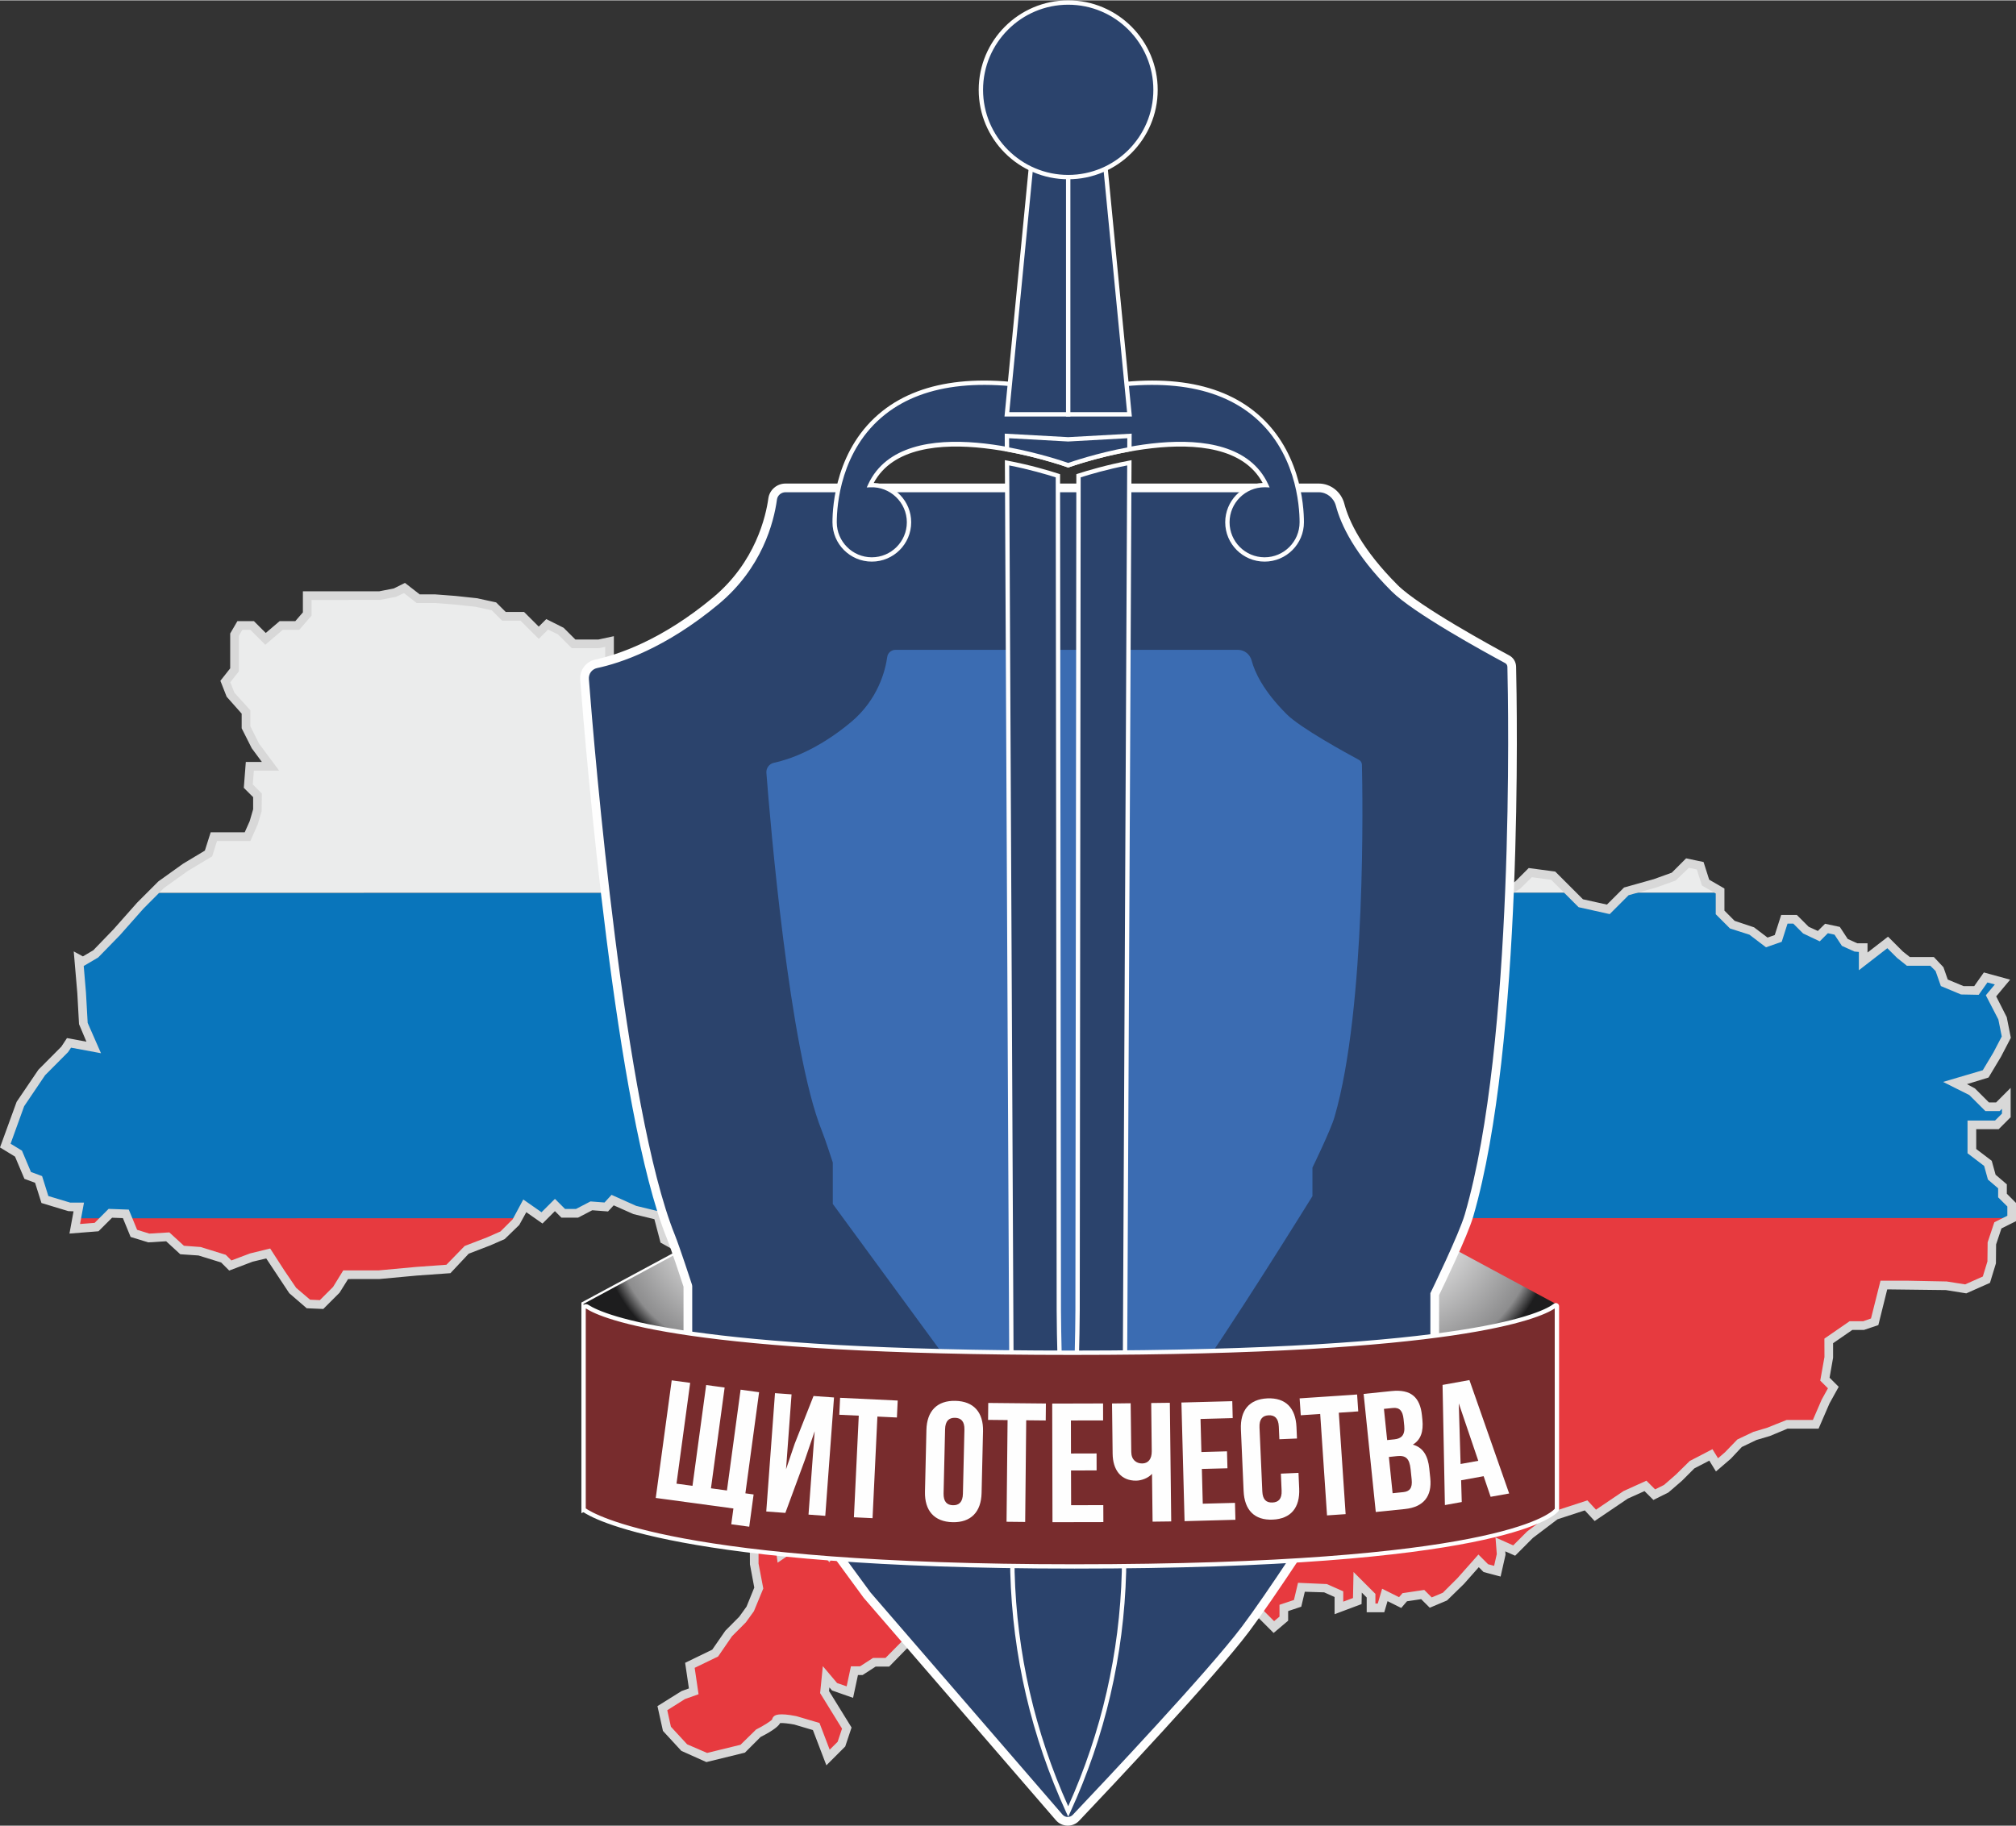 <?xml version="1.0" encoding="UTF-8"?>
<!DOCTYPE svg PUBLIC "-//W3C//DTD SVG 1.0//EN" "http://www.w3.org/TR/2001/REC-SVG-20010904/DTD/svg10.dtd">
<!-- Creator: CorelDRAW -->
<svg xmlns="http://www.w3.org/2000/svg" xml:space="preserve" width="1181px" height="1070px" version="1.0" shape-rendering="geometricPrecision" text-rendering="geometricPrecision" image-rendering="optimizeQuality" fill-rule="evenodd" clip-rule="evenodd"
viewBox="0 0 602.57 545.72"
 xmlns:xlink="http://www.w3.org/1999/xlink"
 xmlns:xodm="http://www.corel.com/coreldraw/odm/2003">
 <rect x="0" y="0" width="602.57" height="545.72" fill="#333333" stroke="none"/>
 <defs>
    <radialGradient id="id0" gradientUnits="userSpaceOnUse" gradientTransform="matrix(-1.401 -0 -0 1.401 996 -145)" cx="414.71" cy="362.5" r="35.96" fx="414.71" fy="362.5">
     <stop offset="0" stop-opacity="1" stop-color="#FEFEFE"/>
     <stop offset="0.18" stop-opacity="1" stop-color="#FEFEFE"/>
     <stop offset="0.902" stop-opacity="1" stop-color="#8D8D8E"/>
     <stop offset="1" stop-opacity="1" stop-color="#1D1D1E"/>
    </radialGradient>
    <radialGradient id="id1" gradientUnits="userSpaceOnUse" gradientTransform="matrix(-1.229 -0 -0 1.229 497 -84)" cx="222.79" cy="365.13" r="35.96" fx="222.79" fy="365.13">
     <stop offset="0" stop-opacity="1" stop-color="#FEFEFE"/>
     <stop offset="0.18" stop-opacity="1" stop-color="#FEFEFE"/>
     <stop offset="0.902" stop-opacity="1" stop-color="#8D8D8E"/>
     <stop offset="1" stop-opacity="1" stop-color="#1D1D1E"/>
    </radialGradient>
 </defs>
 <g id="Слой_x0020_1">
  <polygon fill="#782C2D" fill-rule="nonzero" points="416.18,424.89 416.18,363.38 465.02,389.71 465.02,451.22 "/>
  <path fill="#FEFEFE" fill-rule="nonzero" d="M416.83 424.5l47.54 25.63 0 -60.03 -47.54 -25.64 0 60.04zm48.84 27.81l-50.14 -27.04 0 -62.98 50.14 27.03 0 62.99z"/>
  <polygon fill="#782C2D" fill-rule="nonzero" points="223.27,424.89 223.27,363.38 174.43,389.71 174.43,451.22 "/>
  <path fill="#FEFEFE" fill-rule="nonzero" d="M175.08 390.1l0 60.03 47.55 -25.63 0 -60.03 -47.55 25.63zm-1.3 62.21l0 -62.99 50.14 -27.03 0 62.98 -50.14 27.04z"/>
  <path fill="#E73A3F" fill-rule="nonzero" d="M2.91 338.73l586.47 -0.08 0 5.4 4.8 3.66 1.15 4.12 3.2 2.75 0 2.74 2.74 2.75 0 4.11 -4.11 2.06 -1.83 5.49 0 5.49 -1.61 5.26 -6.17 2.75 -5.72 -0.92 -11.67 -0.22 -7.09 0 -1.6 6.17 -1.14 4.81 -3.21 1.14 -3.89 0 -6.63 4.57 0 5.04 -1.15 6.4 2.52 2.52 -2.28 4.12 -2.98 6.86 -3.89 0 -4.8 0 -5.49 2.29 -3.89 1.14 -4.8 2.29 -3.44 3.66 -3.2 2.74 -1.83 -2.97 -5.71 2.97 -3.9 3.89 -3.66 3.21 -3.66 1.82 -2.63 -2.63 -5.83 2.63 -5.72 3.9 -3.43 2.28 -2.75 -2.97 -9.15 2.97 -7.55 5.72 -4.8 4.81 -4.12 -1.84 0.23 2.98 -1.14 5.03 -3.43 -0.92 -2.18 -2.17 -5.37 6.06 -2.86 2.86 -1.72 1.72 -4.34 1.83 -2.4 -2.4 -5.38 0.8 -1.37 1.6 -4.58 -2.29 -1.15 3.89 -2.97 0 0 -3.66 -4 -4 -0.12 5.6 -5.48 2.06 0 -4.11 -4.12 -1.84 -7.09 -0.23 -1.15 4.81 -4.12 1.37 0 3.2 -2.97 2.52 -3.2 -3.2 -2.06 -2.06 -2.97 -3.43 -5.04 2.51 -2.51 2.52 -6.41 -0.23 -4.35 0 -3.66 3.66 -3.31 -3.32 -8.35 -1.71 0 -3.66 -4.81 -1.15 -2.29 -2.28 -2.51 -1.15 -3.2 3.21 -5.27 -5.04 4.12 -1.6 6.64 -0.91 0 -3.66 -5.04 0 -2.05 -3.66 11.43 0 8.47 2.74 -2.75 -7.55 -4.12 1.84 -5.72 -1.84 -1.71 -5.6 -2.4 4.69 -5.95 0.68 -5.95 -2.51 -2.06 2.06c0,0 -4.11,0.45 -5.03,0.45 -0.91,0 -6.63,-1.37 -6.63,-1.37l-4.92 4.92 -3.32 6.06 -11.67 13.96 -6.63 6.63 -10.3 10.52 -3.88 0 -3.89 2.52 -2.06 0 -1.37 6.4 -4.58 -1.6 -2.51 -2.97 -0.46 4.57 3.2 5.26 3.43 5.5 -1.6 4.8 -4 4 -3.55 -9.26 -6.18 -1.83c0,0 -5.71,-1.15 -5.71,0 0,1.14 -5.49,3.89 -5.49,3.89l-4.58 4.57 -10.75 2.63 -6.63 -2.86 -5.27 -5.72 -1.37 -6.17 6.18 -3.89 3.2 -1.15 -1.14 -7.77 7.54 -3.66 4.12 -5.95 4.01 -4 2.4 -3.32 2.52 -6.18 -1.38 -7.32 0 -5.94c0,-1.15 6.86,-5.27 6.86,-5.27l1.15 8.7 6.4 -4.35 4.58 0 3.43 4.35 3.2 -4.35 3.89 6.63 5.49 0 5.72 -1.37c0,0 -1.37,6.41 0,6.41 1.37,0 7.21,5.83 7.21,5.83l2.4 -6.52 -4.8 -8.92 -11.67 -2.97 2.74 -8.92 -3.89 -5.96 -7.32 -6.63 -0.91 -4.8 -3.32 -7.67 2.58 -6.69 -8.75 -0.17 -3.09 -5.66 -1.03 -4.46 0 -7.04 2.92 -3.43 -0.86 -4.12 -3.6 -7.72 -3.78 0 -7.04 -3.6 -7.2 -7.55 -3.26 3.44 -7.55 -3.95 -7.38 -4.12 -1.88 -7.21 -7.04 -1.71 -6.52 -2.92 -1.88 2.06 -4.47 -0.34 -4.29 2.23 -4.11 0 -2.49 -2.49 -3.86 3.86 -5.15 -3.6 -2.57 4.8 -3.95 3.95 -4.29 1.89 -6.69 2.57 -5.32 5.66 -9.61 0.69 -11.15 1.03 -9.95 0 -2.74 4.46 -4.46 4.46 -3.95 -0.17 -4.63 -3.95 -3.61 -5.32 -3.77 -5.83 -4.97 1.2 -6.35 2.4 -2.06 -2.06 -7.21 -2.23 -5.15 -0.34 -4.29 -3.95 -5.66 0.35 -4.46 -1.38 -2.4 -5.83 -4.63 -0.17 -4.12 4.12 -6.52 0.51 1.2 -6.52 -2.74 0 -7.38 -2.23 -1.89 -6 -3.26 -1.21 -2.74 -6.51 -3.95 -2.41 1.33 -3.66z"/>
  <polygon fill="#0975BB" fill-rule="nonzero" points="601.27,364.05 196.86,364.11 196.66,363.32 189.62,361.61 183.1,358.69 181.22,360.75 176.75,360.41 172.46,362.64 168.35,362.64 165.86,360.15 162,364.01 156.85,360.41 154.87,364.12 38.16,364.13 37.61,362.81 32.98,362.64 31.48,364.13 22.92,364.13 23.54,360.75 20.8,360.75 13.42,358.52 11.53,352.52 8.27,351.31 5.53,344.8 1.58,342.39 6.04,330.04 12.56,320.43 19.25,313.74 20.63,311.68 28,313.05 24.92,306.02 24.4,296.76 23.54,286.64 24.8,287.32 28.69,285.03 34.87,278.63 41.96,270.62 45.74,266.84 448.97,266.78 449.38,267.19 450.02,266.78 469.33,266.78 472.48,269.93 480.72,271.76 485.7,266.78 514.11,266.77 514.11,272.68 517.78,276.34 523.49,278.17 528.07,281.65 531.5,280.46 533.33,274.74 536.53,274.74 539.85,278.06 543.63,279.77 545.92,277.48 549.12,278.17 551.4,281.65 554.84,283.2 556.89,283.2 556.89,287.32 564.21,281.65 567.85,285.29 570.39,287.32 577.48,287.32 579.65,289.49 581.14,293.73 586.63,296.01 590.75,296.01 593.49,292.13 598.53,293.5 595.1,297.61 598.53,304.25 599.67,309.97 596.93,315.23 593.49,320.95 589.15,322.32 584.35,323.69 589.38,326.21 593.96,330.78 597.16,330.78 599.67,328.27 599.67,333.37 596.85,336.2 589.38,336.2 589.38,344.05 594.18,347.71 595.33,351.83 598.53,354.58 598.53,357.32 601.27,360.07 "/>
  <path fill="#EBECEC" fill-rule="nonzero" d="M514.11 266.77l-28.41 0.01 0.39 -0.39 8.58 -2.4 5.72 -2.06 4 -4.01 3.78 0.8 1.6 5.04 4.34 2.51 0 0.5zm-44.78 0.01l-19.31 0 3.7 -2.34 3.66 -3.66 6.87 0.92 3.32 3.32 1.76 1.76zm-20.36 0l-403.23 0.06 2.51 -2.51 7.2 -5.15 6.87 -4.11 1.6 -5.04 5.95 0 4.11 0 1.83 -4.12 1.15 -3.88 0 -4.35 -2.75 -2.75 0.46 -5.94 6.17 0 -4.57 -6.18 -2.74 -5.49 0 -4.58 -4.58 -5.03 -1.6 -4.06 2.74 -3.49 0 -3.89 0 -6.63 1.61 -2.75 3.66 0 4 4.01 4.69 -4.01 4.8 0 2.97 -3.43 0 -5.49 4.58 0 16.93 0 4.8 -0.91 2.75 -1.38 4.12 3.21 5.03 0 5.95 0.45 6.4 0.69 5.27 1.14 2.97 2.98 5.49 0 4.92 4.92 2.51 -2.52 4.01 1.95 3.88 3.88 7.55 0 3.21 -0.68 0 5.72 4.57 2.51 4.35 0 3.43 0.69 3.2 0.46 0 5.03 2.98 0 0 -3.66 2.28 -2.75 2.98 2.98 3.89 0.97 4.37 -4.38 2.03 4.38 2.15 2.14 5.17 -2.14 3.21 0 0 7.49 3.2 -2.06 3.89 -5.43 4.57 -0.97 5.03 -4.57 1.38 3.88 2.06 8.24 3.08 3.08 4.69 0 4.75 -4.74 1.89 -1.09 2.06 4.81 5.49 -3.67 7.55 0 1.14 2.98 3.55 3.55 0 4.23 5.83 1.83c0,0 2.51,-1.6 2.51,-2.52 0,-0.91 -3.43,-13.27 -3.43,-13.27l-1.14 -7.31 3.2 0 1.37 -5.5 6.52 -6.52 2.86 -6.29 5.49 0 3.89 1.6 4.35 -4.34 8.69 1.83 7.78 1.83 2.06 2.06 4.8 0 5.49 -4.12 0.92 -5.49 0 -3.66 6.4 0 3.2 3.2 10.99 -1.14 2.06 -2.07 13.49 0 0 0.24 0.24 -0.24 12.27 0 3.96 6.41 1.83 5.26 0 4.35 2.98 2.98 3.2 3.2 2.74 2.74 0 3.67 -1.83 2.74 -7.09 2.8 2.49 2.49 4.81 4.8 0 2.72 -2.49 2.06 4.11 2.06 -4.57 4.57 4.57 1.15 3.66 0 3.9 0 3.65 1.83 3.67 0 5.48 -1.38 3.66 0 2.98 2.98 0 3.89 5.03 0.45 2.63 2.63 -3.77 1.95c0,0 3.08,1.83 3.08,3.09 0,1.25 2.41,6.75 2.41,6.75l0 5.71 -1.15 2.98 1.15 3.43 3.2 2.97 1.83 4.12 1.88 1.88z"/>
  <g>
   <path fill="#D8D8D8" fill-rule="nonzero" d="M266.14 470.86l0.01 0 -0.01 0zm-60.76 50.54l5.97 2.58 9.98 -2.44 4.66 -4.56c2.15,-1.08 4.31,-2.44 4.79,-3.01 0.07,-0.38 0.27,-0.72 0.58,-0.98 0.33,-0.27 1.32,-1.08 6.67,-0.01l6.91 2.04 3.05 7.99 2.38 -2.37 1.31 -3.93 -6.55 -10.62 0.81 -8.06 4.26 5.05 2.86 0.99 1.28 -5.99 2.73 0 3.88 -2.51 3.73 0 16.56 -16.78 11.59 -13.87 3.39 -6.15 5.43 -5.43 0.71 0.17c2.63,0.63 5.8,1.32 6.34,1.34 0.55,0 2.84,-0.23 4.43,-0.4l2.35 -2.36 6.44 2.73 4.92 -0.57 3.54 -6.92 2.46 8.01 4.6 1.48 4.94 -2.2 4.12 11.36 -10.79 -3.5 -9.01 0 0.59 1.06 5.57 0 0 6.09 -7.6 1.05 -2.07 0.8 2.87 2.75 2.94 -2.94 3.71 1.78 2.03 2.03 5.44 1.29 0 3.63 7.7 1.58 2.67 2.68 3.13 -3.13 4.88 0 5.89 0.21 2.45 -2.36 5.94 -2.96 3.63 4.19 4.35 4.35 1.61 -1.36 0 -3.53 4.32 -1.44 1.22 -5.14 8.63 0.38 4.89 2.17 0 3.09 2.91 -1.09 0.16 -7.78 6.54 6.54 0 2.9 0.7 0 1.31 -4.44 5.06 2.53 1.03 -1.2 6.5 -0.97 2.24 2.24 3.31 -1.39 4.4 -4.39 6.24 -7.04 2.9 2.9 1.79 0.48 0.8 -3.53 -0.38 -4.95 5.29 2.36 4.18 -4.18 8.06 -6.03 9.94 -3.24 2.56 2.78 8.22 -5.56 6.85 -3.11 2.6 2.6 2.67 -1.33 3.54 -3.09 4.14 -4.07 6.79 -3.53 1.67 2.71 2.05 -1.76 3.72 -3.85 4.8 -2.28 4.08 -1.22 5.86 -2.34 7.84 0 2.63 -6.08 1.87 -3.38 -2.3 -2.3 1.26 -7.07 -0.02 -5.49 7.53 -5.19 4.07 0 2.33 -0.83 2.84 -11.29 8.09 0 11.69 0.23 5.52 0.87 5.28 -2.35 1.38 -4.51 0.06 -5.71 2 -6 3.89 -1.94 0 -2.78 -2.75 -2.74 0 -2.69 -3.05 -2.61 -1.13 -4.08 -4.97 -3.79 0 -9.79 8.23 0 2.06 -2.06 0 -1.44 -0.68 0.68 -4.27 0 -4.81 -4.8 -7.83 -3.92 11.86 -3.5 3.17 -5.3 2.5 -4.79 -1.02 -5.09 -3.74 -7.23 2.69 -3.23 -2.21 -0.6 -2.61 3.69 -5.29 -0.1 -6.02 -2.51 -1.58 -4.5 -1.58 -1.58 -7.01 0 -2.9 -2.32 -2.93 -2.92 -8.51 6.59 0 -5.47 -1.3 -0.12 -3.77 -1.7 -2.21 -3.35 -1.99 -0.43 -2.42 2.43 -4.98 -2.36 -2.93 -2.94 -1.72 0 -1.74 5.44 -4.7 1.64 -4.95 -3.77 -5.81 -1.86 -4.26 -4.26 0 -6.2 -4.13 -2.39 -1.53 -4.79 -2.35 -0.5 -3.98 3.81 -5.72 2.06 -8.34 2.33 -5.64 5.65 -9.3 -2.07 -8.19 -8.19 -5.79 -0.77 -3.43 3.38 -5.23 3.3 -3.29 -3.41 -1.72 -3.88 -3.25 -3.02 -1.4 -4.18 1.23 -3.19 0 -5.2c-0.8,-1.85 -2.4,-5.71 -2.4,-7.02 -0.13,-0.3 -1.33,-1.31 -2.45,-1.97l-2.02 -1.2 4.27 -2.2 -1.04 -1.05 -5.74 -0.52 0 -4.54 -2.21 -2.21 -2.97 0 -5.64 1.37 -3.97 0 -3.66 -1.83 -7.56 -0.04 -6.8 -1.7 4.92 -4.92 -4.29 -2.14 3.56 -2.94 0 -1.57 -8.31 -8.32 8.55 -3.37 1.39 -2.08 0 -2.73 -8.92 -8.92 0 -4.67 -1.72 -4.91 -4.46 -7.24 -4.64 -1.35 -3.67 1.16 -3.81 3.82 0 -5.04 -8.69 0 -4.98 4.98 -12.06 1.26 -3.25 -3.26 -4.57 0 0 2.36 -1.02 6.21 -6.26 4.7 -5.77 0 -2.17 -2.18 -7.42 -1.75 -7.98 -1.68 -4.46 4.47 -4.45 -1.84 -4.4 0 -2.78 5.91 -6.26 6.27 -1.53 6.12 -2.7 0 0.91 5.82c1.26,4.53 3.44,12.52 3.44,13.47 0,1.08 -1.04,2.3 -3.11,3.61l-0.51 0.33 -7.32 -2.3 0 -4.65 -3.46 -3.62 -0.83 -2.13 -6.26 0 -6.46 4.3 -2.1 -4.89 -0.47 0.27 -5.01 5 -5.76 0 -3.73 -3.72 -2.14 -8.58 -0.69 -1.93 -3.85 3.5 -4.42 0.93 -3.95 5.36 -5.2 3.35 0 -8.58 -1.65 0 -5.74 2.38 -3.01 -3.13 -1.26 -2.69 -3.57 3.58 -4.96 -1.23 -2.22 -2.22 -1.07 1.29 0 4.49 -5.58 0 0 -5.21 -2.08 -0.29 -3.51 -0.7 -4.42 0.02 -5.54 -3.04 0 -4.89 -1.91 0.38 -8.08 0 -4.12 -4.11 -2.97 -1.45 -2.78 2.78 -5.46 -5.45 -5.49 0 -3.09 -3.09 -4.88 -1.06 -6.27 -0.67 -5.91 -0.45 -5.38 0.01 -3.82 -2.98 -2.35 1.12 -4.81 0.92 -20.45 0.02 0 4.68 -3.68 4.24 -4.91 0 -5.24 4.47 -4.47 -4.47 -2.38 0 -1.05 1.8 0 10.62 -2.56 3.25 1.24 3.15 4.75 5.23 0 4.77 2.61 5.22 5.99 8.05 -7.55 0 -0.32 4.16 2.7 2.7 -0.05 5.25 -1.14 3.89 -2.23 5.05 -9.96 0 -1.46 4.59 -7.29 4.38 -7.12 5.09 -6.12 6.15 -7.04 7.95 -6.49 6.66 -4.33 2.55 0.67 7.95 0.51 9.06 3.98 9.07 -8.95 -1.66 -0.9 1.34 -6.85 6.89 -6.27 9.28 -4.05 11.21 3.4 2.07 2.69 6.38 3.33 1.23 1.87 5.96 6.54 1.97 4.11 0 -1.18 6.39 4.36 -0.34 4.18 -4.18 6.03 0.22 2.49 6.04 3.65 1.13 5.98 -0.36 4.36 4 4.99 0.37 7.51 2.33 1.69 1.69 5.57 -2.1 6.02 -1.47 4.27 6.61 3.49 5.14 4.16 3.55 2.93 0.13 3.95 -3.95 3.05 -4.95 10.67 0 11.04 -1.02 9.12 -0.66 5.45 -5.61 6.7 -2.58 4 -1.76 3.65 -3.64 3.17 -5.92 5.45 3.81 4.01 -4 3.02 3.02 3.27 0 4.33 -2.25 4.2 0.32 2.1 -2.29 7.37 3.3 7.57 1.83 1.94 7.42 6.89 3.84 6.65 3.48 3.53 -3.71 7.99 8.38 6.56 3.36 4.29 0 4.05 8.75 0.99 4.74 -3.02 3.55 0 6.41 0.95 4.15 2.64 4.84 9.85 0.19 -3.05 7.93 3.19 7.44 0.84 4.38 7.21 6.6 4.22 6.46 -2.52 8.19 10.9 2.78 5.35 9.94 -3.3 8.97 -1.44 -1.43c-2.45,-2.45 -5.62,-5.23 -6.44,-5.47 -0.32,0.03 -0.84,-0.21 -1.18,-0.63 -0.64,-0.8 -0.75,-2.59 -0.32,-5.33l-4.07 0.94 -6.23 0 -3.27 -5.57 -3.04 4.13 -4.1 -5.19 -3.55 0 -7.81 5.3 -1.16 -8.78c-2.07,1.33 -4.03,2.74 -4.54,3.36l0 5.68 1.42 7.46 -2.81 6.8 -2.4 3.32 -4.14 4.16 -4.16 6.05 -7 3.39 1.16 7.89 -4.07 1.45 -5.28 3.33 1.09 4.94 4.85 5.26zm41.62 6.28l-4.03 -10.54 -5.56 -1.65c-1.6,-0.31 -3.44,-0.51 -4.24,-0.44 -0.4,0.78 -1.7,2.07 -5.83,4.15l-4.69 4.69 -11.52 2.82 -7.48 -3.35 -5.5 -5.97 -1.64 -7.41 7.2 -4.5 2.2 -0.79 -1.13 -7.66 8.1 -3.93 3.93 -5.67 4.15 -4.18 2.18 -3.03 2.31 -5.68 -1.3 -6.95 -0.03 -6.18c0,-0.61 0,-1.88 7.5,-6.38l1.69 -1.02 1.13 8.57 4.99 -3.39 5.61 0 2.77 3.51 3.35 -4.57 4.52 7.7 4.59 0 7.57 -1.82 -0.43 2.01c-0.42,1.99 -0.66,4.13 -0.56,4.99 1.24,0.47 3.24,2.03 5.97,4.65l1.51 -4.09 -4.26 -7.91 -12.43 -3.16 2.96 -9.65 -3.46 -5.29 -7.52 -6.82 -0.97 -5.09 -3.47 -8.01 2.1 -5.46 -7.65 -0.15 -3.58 -6.66 -1.06 -4.75 0 -7.51 2.81 -3.31 -0.69 -3.35 -3.19 -6.84 -3.26 0 -7.66 -4 -6.27 -6.57 -3 3.16 -8.41 -4.4 -7.89 -4.4 -1.84 -7 -6.28 -1.53 -5.88 -2.61 -1.69 1.83 -4.72 -0.36 -4.24 2.21 -4.97 0 -1.95 -1.95 -3.71 3.71 -4.84 -3.39 -2.11 3.82 -4.35 4.22 -4.29 1.88 -6.47 2.49 -5.46 5.82 -10.11 0.72 -11.13 1.03 -9.35 0.01 -2.55 4.08 -4.86 4.86 -4.96 -0.21 -5.21 -4.5 -6.89 -10.4 -4.08 0.98 -6.98 2.65 -2.42 -2.42 -6.76 -2.09 -5.45 -0.37 -4.22 -3.88 -5.34 0.33 -5.28 -1.62 -2.31 -5.63 -3.23 -0.12 -4.06 4.05 -8.68 0.69 1.22 -6.65 -1.56 -0.06 -8.03 -2.43 -1.91 -6.05 -3.18 -1.17 -2.81 -6.65 -4.49 -2.74 4.97 -13.64 6.52 -9.61 6.84 -6.88 1.69 -2.57 5.81 1.08 -2.21 -5.24 -0.51 -9.26 -1.07 -12.49 2.74 1.49 3.1 -1.83 6.05 -6.27 7.06 -7.97 6.34 -6.35 7.37 -5.28 6.53 -3.93 1.74 -5.47 10.17 0 1.49 -3.34 1.03 -3.55 0 -3.62 -2.79 -2.79 0.6 -7.74 4.8 0 -3.04 -4.11 -3 -5.95 0 -4.38 -4.49 -5.06 -1.87 -4.76 2.93 -3.72 0 -10.42 2.15 -3.69 4.95 0 3.53 3.53 4.14 -3.53 4.69 0 2.27 -2.62 0 -6.3 22.8 0 4.38 -0.86 3.32 -1.66 4.41 3.43 4.59 0 6.05 0.46 6.44 0.69 5.77 1.25 2.87 2.86 5.48 0 4.39 4.38 2.25 -2.25 5.18 2.6 3.52 3.51 6.87 0 4.63 -1 0 6.56 3.61 1.99 4.02 0 3.69 0.71 4.24 0.6 0 4.86 0.38 0 0 -2.83 3.5 -4.2 3.72 3.73 2.83 0.7 5.16 -5.17 2.72 5.85 1.37 1.37 4.87 -1.91 4.5 0 0 6.41 1 -0.63 4.03 -5.65 4.73 -1 6.22 -5.65 2.02 5.73 2.01 8 2.45 2.46 3.62 0 4.63 -4.58 3.16 -1.81 2.01 4.71 4.52 -3.01 8.84 0 1.36 3.55 3.73 3.73 0 3.82 4.33 1.35c0.62,-0.44 1.19,-0.93 1.4,-1.22 -0.24,-1.33 -1.86,-7.41 -3.36,-12.79l-1.4 -8.96 3.7 0 1.21 -4.86 6.61 -6.61 3.11 -6.83 6.82 0.09 3.09 1.27 4.23 -4.23 9.38 1.98 8.17 1.92 1.94 1.94 3.83 0 4.73 -3.55 0.83 -4.97 -0.02 -4.75 8.24 0 3.15 3.15 9.9 -1.04 5.09 -5.08 12.36 0 0 1.47 4.86 -1.53 6.35 1.85 5.19 8.46 1.9 5.68 0 3.81 8.92 8.93 0 4.59 -2.27 3.41 -5.63 2.22 6.27 6.27 0 3.87 -1.42 1.18 3.95 1.97 -4.23 4.23 2.2 0.55 7.69 0 3.66 1.83 3.19 0 5.65 -1.38 4.2 0 3.73 3.74 0 3.24 4.33 0.39 4.22 4.22 -3.44 1.77c1,0.83 1.87,1.86 1.87,2.93 0.03,0.65 1.21,3.75 2.3,6.23l0.1 0.51 -0.08 6.19 -0.98 2.54 0.89 2.68 3.26 3.17 1.74 3.89 1.38 1.39 3.35 -2.12 4.01 -4.01 7.93 1.06 8.28 8.28 7.17 1.59 5.12 -5.11 8.9 -2.5 5.36 -1.93 4.29 -4.29 5.21 1.1 1.68 5.28 4.56 2.64 0 6.61 3.05 3.06 5.81 1.94 4.02 3.06 2.16 -0.76 1.92 -6 4.69 0 3.53 3.53 2.74 1.25 2.16 -2.15 4.41 0.94 2.37 3.61 2.83 1.28 3.08 0 0 2.77 6.13 -4.74 4.44 4.44 2.08 1.65 7.18 0 2.86 3.04 1.29 3.69 4.72 1.96 3.19 0 2.88 -4.08 7.86 2.15 -4.17 5 3.15 6.21 1.23 6.17 -2.95 5.67 -3.72 6.21 -6.45 1.98 2.38 1.27 4.2 4.2 2.13 0 4.35 -4.36 0 8.78 -3.58 3.58 -6.71 0 0 5.92 4.64 3.53 1.15 4.16 3.36 2.88 0 2.8 2.74 2.75 0 5.46 -4.35 2.17 -1.6 4.78 -0.05 5.66 -1.78 5.83 -7.07 3.14 -6.1 -0.98 -17.54 -0.21 -2.65 10.67 -4.31 1.46 -3.48 0 -5.74 3.96 0 4.35 -1.05 5.96 2.73 2.73 -2.76 4.98 -3.26 7.53 -9.28 0 -5.25 2.19 -4.02 1.19 -4.39 2.1 -3.27 3.49 -4.46 3.83 -1.99 -3.24 -4.47 2.32 -3.75 3.75 -4 3.45 -4.49 2.24 -2.66 -2.65 -5.02 2.26 -9.88 6.69 -2.94 -3.18 -8.15 2.65 -7.37 5.58 -5.3 5.32 -2.95 -1.31 0.08 1 -1.48 6.54 -5.08 -1.35 -1.44 -1.45 -4.46 5.04 -5.04 4.91 -5.15 2.17 -2.57 -2.56 -4.24 0.63 -1.72 2 -4.09 -2.04 -0.98 3.33 -5.25 0 0 -4.42 -1.47 -1.47 -0.07 3.44 -8.06 3.02 0 -5.14 -3.12 -1.39 -5.78 -0.18 -1.06 4.47 -3.92 1.31 0 2.87 -4.34 3.67 -6.11 -6.1 -2.37 -2.74 -3.95 1.97 -2.77 2.77 -6.97 -0.25 -3.76 0 -4.2 4.2 -3.95 -3.96 -9.01 -1.85 0 -3.69 -4.17 -1 -2.38 -2.38 -1.48 -0.67 -3.46 3.46 -7.66 -7.32 6.32 -2.41 5.51 -0.76 0 -1.23 -4.49 0 -3.52 -6.26 14.05 0.06 5.94 1.93 -1.36 -3.75 -3.3 1.47 -6.84 -2.19 -0.97 -3.19 -1.26 2.46 -6.98 0.8 -5.46 -2.31 -1.76 1.77 -0.45 0.05c-0.43,0.04 -4.22,0.46 -5.18,0.46 -0.85,0 -4.23,-0.76 -6.23,-1.24l-4.27 4.28 -3.23 5.9 -11.81 14.16 -6.71 6.72 -10.67 10.9 -4.05 0 -3.89 2.52 -1.39 0 -1.46 6.82 -6.3 -2.21 -0.77 -0.9 -0.11 1.09 6.73 10.89 -1.89 5.67 -5.64 5.64z"/>
  </g>
  <g id="_2416209549568">
   <polygon fill="url(#id0)" points="465.02,451.22 465.02,389.71 416.18,363.38 416.18,424.89 "/>
  </g>
  <g id="_2416209549616">
   <polygon fill="url(#id1)" points="223.28,424.89 223.28,363.38 174.43,389.71 174.43,451.22 "/>
  </g>
  <path fill="#2B436C" fill-rule="nonzero" d="M174.71 203.04c-0.17,-2.23 1.31,-4.23 3.5,-4.69 6.33,-1.35 19.9,-5.62 35.8,-18.88 12.79,-10.67 16.09,-24.26 16.94,-30.42 0.26,-1.9 1.91,-3.29 3.83,-3.29l159.39 0c3.05,0 5.61,2.11 6.39,5.06 1.35,5.12 5.23,13.86 16.28,24.92 6.42,6.42 27.98,18.21 33.61,21.23 0.85,0.46 1.37,1.3 1.4,2.26 0.32,13.52 2.12,112.79 -12.76,164.03 -1.79,6.17 -10.26,23.53 -10.26,23.53l0 13.28c0,0 -41.01,66.2 -56.56,86.88 -10.11,13.44 -41.47,46.72 -50.68,56.43 -1.38,1.45 -3.7,1.38 -5.01,-0.14l-57.45 -66.49 -53.53 -73.06 0 -19.31c0,0 -3.64,-11.17 -5.1,-14.8 -15.13,-37.45 -24.06,-144.3 -25.79,-166.54z"/>
  <path fill="#FEFEFE" fill-rule="nonzero" d="M206.9 403.26l53.28 72.73 57.38 66.4c0.4,0.46 0.95,0.72 1.55,0.74 0.57,-0.02 1.13,-0.22 1.54,-0.65 9.32,-9.83 40.51,-42.93 50.58,-56.31 14.79,-19.67 53.22,-81.5 56.3,-86.48l0 -13.19 0.14 -0.27c0.08,-0.18 8.44,-17.34 10.17,-23.33 14.92,-51.36 12.98,-152.3 12.71,-163.64 -0.01,-0.49 -0.27,-0.91 -0.71,-1.14 -6.32,-3.4 -27.43,-14.98 -33.92,-21.46 -11.12,-11.12 -15.17,-20.01 -16.62,-25.51 -0.63,-2.41 -2.74,-4.09 -5.13,-4.09l-159.39 0c-1.28,0 -2.38,0.93 -2.55,2.17 -0.97,7.06 -4.53,20.5 -17.39,31.24 -15.97,13.32 -29.63,17.72 -36.36,19.15 -1.56,0.33 -2.6,1.73 -2.47,3.32 1.64,21.19 10.6,128.78 25.69,166.15 1.46,3.63 4.98,14.43 5.13,14.89l0.07 0.4 0 18.88zm112.25 142.46c-0.03,0 -0.07,0 -0.1,0 -1.33,-0.03 -2.58,-0.62 -3.45,-1.63l-57.45 -66.49 -53.85 -73.49 0 -19.52c-0.49,-1.51 -3.68,-11.24 -5.01,-14.52 -15.24,-37.73 -24.22,-145.68 -25.87,-166.93 -0.22,-2.86 1.72,-5.47 4.52,-6.06 6.49,-1.38 19.69,-5.64 35.24,-18.6 12.64,-10.56 15.73,-24.22 16.48,-29.61 0.35,-2.51 2.55,-4.41 5.12,-4.41l159.39 0c3.57,0 6.71,2.48 7.64,6.03 1.37,5.19 5.24,13.62 15.95,24.33 6.4,6.4 28.87,18.62 33.31,21.01 1.27,0.68 2.04,1.94 2.08,3.37 0.27,11.39 2.21,112.69 -12.82,164.43 -1.69,5.84 -9.08,21.15 -10.2,23.46l0 13.35 -0.2 0.31c-0.41,0.66 -41.22,66.49 -56.62,86.98 -10.15,13.49 -41.43,46.69 -50.78,56.54 -0.88,0.93 -2.11,1.45 -3.38,1.45z"/>
  <path fill="#3B6CB2" fill-rule="nonzero" d="M229.07 230.97c-0.11,-1.44 0.85,-2.72 2.25,-3.02 4.07,-0.87 12.78,-3.61 22.99,-12.12 8.22,-6.86 10.33,-15.59 10.88,-19.54 0.17,-1.22 1.23,-2.11 2.46,-2.11l102.37 0c1.96,0 3.61,1.36 4.1,3.24 0.87,3.3 3.36,8.91 10.46,16.01 4.13,4.13 17.97,11.69 21.59,13.64 0.55,0.29 0.88,0.83 0.9,1.45 0.2,8.68 1.36,72.44 -8.2,105.35 -1.15,3.96 -6.59,15.11 -6.59,15.11l0 8.53c0,0 -26.34,42.52 -36.32,55.8 -6.5,8.63 -26.64,30 -32.55,36.24 -0.89,0.93 -2.38,0.89 -3.22,-0.09l-36.9 -42.7 -34.38 -46.93 0 -12.4c0,0 -2.33,-7.17 -3.28,-9.5 -9.71,-24.06 -15.45,-92.68 -16.56,-106.96z"/>
  <path fill="#2B436C" fill-rule="nonzero" d="M319.28 117.62c-63.15,-15.08 -69.82,25.76 -69.82,38.42 0,6.14 4.98,11.12 11.12,11.12 6.14,0 11.12,-4.98 11.12,-11.12 0,-6.14 -4.98,-11.12 -11.12,-11.12 -0.16,0 -0.32,0.01 -0.48,0.01 10.93,-23.46 59.18,-5.94 59.18,-5.94 0,0 48.25,-17.52 59.18,5.94 -0.16,0 -0.33,-0.01 -0.48,-0.01 -6.14,0 -11.12,4.98 -11.12,11.12 0,6.14 4.98,11.12 11.12,11.12 6.13,0 11.11,-4.98 11.11,-11.12 0,-12.66 -6.67,-53.5 -69.81,-38.42z"/>
  <path fill="#FEFEFE" fill-rule="nonzero" d="M377.98 145.57c-5.78,0 -10.47,4.7 -10.47,10.47 0,5.77 4.69,10.47 10.47,10.47 5.77,0 10.46,-4.7 10.46,-10.47 0,-4.89 -1.04,-21.67 -14.49,-32.28 -11.96,-9.44 -30.3,-11.29 -54.52,-5.51l-0.15 0.04 -0.15 -0.04c-24.22,-5.78 -42.56,-3.93 -54.52,5.51 -13.45,10.61 -14.5,27.39 -14.5,32.28 0,5.77 4.7,10.47 10.47,10.47 5.77,0 10.47,-4.7 10.47,-10.47 0,-5.93 -5,-10.73 -10.93,-10.46l-1.06 0.05 0.45 -0.97c10.78,-23.16 55.75,-7.79 59.77,-6.36 4.01,-1.43 48.98,-16.8 59.76,6.36l0.45 0.97 -1.06 -0.05c-0.15,0 -0.3,-0.01 -0.45,-0.01zm0 22.23c-6.49,0 -11.77,-5.27 -11.77,-11.76 0,-6.3 4.97,-11.46 11.19,-11.75 -11.39,-21.28 -57.43,-4.86 -57.9,-4.69l-0.22 0.08 -0.22 -0.08c-0.47,-0.17 -46.52,-16.59 -57.91,4.69 6.22,0.29 11.2,5.45 11.2,11.75 0,6.49 -5.28,11.76 -11.77,11.76 -6.49,0 -11.76,-5.27 -11.76,-11.76 0,-5.04 1.08,-22.33 14.98,-33.3 12.26,-9.68 30.93,-11.62 55.48,-5.78 24.56,-5.85 43.21,-3.9 55.47,5.78 13.91,10.97 14.99,28.26 14.99,33.3 0,6.49 -5.28,11.76 -11.76,11.76z"/>
  <path fill="#2B436C" fill-rule="nonzero" d="M319.28 131.24l-18.32 -1.01 0.02 3.98c10.26,1.86 18.3,4.78 18.3,4.78 0,0 8.04,-2.92 18.3,-4.78l0.02 -3.98 -18.32 1.01z"/>
  <path fill="#FEFEFE" fill-rule="nonzero" d="M301.63 133.67c9.01,1.68 16.31,4.16 17.65,4.63 1.34,-0.47 8.63,-2.95 17.65,-4.63l0.01 -2.76 -17.66 0.98 -0.04 0 -17.63 -0.98 0.02 2.76zm17.65 6.01l-0.22 -0.08c-0.08,-0.03 -8.11,-2.92 -18.2,-4.75l-0.53 -0.1 -0.02 -5.21 18.97 1.05 18.97 -1.05 -0.03 5.21 -0.53 0.1c-10.08,1.83 -18.11,4.72 -18.19,4.75l-0.22 0.08z"/>
  <path fill="#2B436C" fill-rule="nonzero" d="M322.36 142.14l-0.28 249.56c-0.11,18.42 -1.06,36.55 -2.8,53.31 -1.74,-16.76 -2.69,-34.89 -2.81,-53.31l-0.27 -249.56c-2.73,-0.89 -8.43,-2.61 -15.2,-3.89l1.61 331.6c0.66,24.76 6.33,49.12 16.67,71.64 10.34,-22.52 16.01,-46.88 16.67,-71.64l1.61 -331.59c-6.76,1.28 -12.47,3 -15.2,3.88z"/>
  <path fill="#FEFEFE" fill-rule="nonzero" d="M301.65 139.04l1.61 330.81c0.65,24.31 6.04,47.88 16.02,70.07 9.98,-22.19 15.37,-45.76 16.02,-70.09l1.61 -330.79c-6.02,1.18 -11.11,2.68 -13.9,3.57l-0.28 249.09c-0.11,18.55 -1.05,36.51 -2.81,53.37l-0.64 6.23 -0.65 -6.23c-1.75,-16.86 -2.69,-34.82 -2.8,-53.37l-0.28 -249.09c-2.79,-0.89 -7.89,-2.39 -13.9,-3.57zm17.63 404l-0.59 -1.28c-10.43,-22.73 -16.06,-46.91 -16.73,-71.89l-1.61 -332.4 0.77 0.15c6.76,1.27 12.48,2.99 15.28,3.9l0.45 0.15 0 0.47 0.27 249.56c0.1,16.07 0.83,31.71 2.16,46.56 1.33,-14.86 2.06,-30.49 2.15,-46.56l0.28 -250.03 0.44 -0.15c2.81,-0.91 8.53,-2.62 15.29,-3.9l0.77 -0.15 -1.61 332.38c-0.67,25 -6.3,49.18 -16.73,71.91l-0.59 1.28z"/>
  <polygon fill="#2B436C" fill-rule="nonzero" points="309.13,39.77 319.28,39.77 319.28,123.77 300.96,123.77 "/>
  <path fill="#FEFEFE" fill-rule="nonzero" d="M301.67 123.12l16.96 0 0 -82.7 -8.91 0 -8.05 82.7zm18.26 1.3l-19.69 0 0.07 -0.71 8.23 -84.59 11.39 0 0 85.3z"/>
  <polygon fill="#2B436C" fill-rule="nonzero" points="329.42,39.77 319.28,39.77 319.28,123.77 337.6,123.77 "/>
  <path fill="#FEFEFE" fill-rule="nonzero" d="M319.93 123.12l16.95 0 -8.04 -82.7 -8.91 0 0 82.7zm18.38 1.3l-19.68 0 0 -85.3 11.39 0 8.29 85.3z"/>
  <path fill="#2B436C" fill-rule="nonzero" d="M345.38 26.75c0,14.41 -11.69,26.09 -26.1,26.09 -14.42,0 -26.1,-11.68 -26.1,-26.09 0,-14.42 11.68,-26.1 26.1,-26.1 14.41,0 26.1,11.68 26.1,26.1z"/>
  <path fill="#FEFEFE" fill-rule="nonzero" d="M319.28 1.3c-14.03,0 -25.45,11.41 -25.45,25.45 0,14.03 11.42,25.44 25.45,25.44 14.03,0 25.45,-11.41 25.45,-25.44 0,-14.04 -11.42,-25.45 -25.45,-25.45zm0 52.19c-14.75,0 -26.75,-12 -26.75,-26.74 0,-14.75 12,-26.75 26.75,-26.75 14.75,0 26.75,12 26.75,26.75 0,14.74 -12,26.74 -26.75,26.74z"/>
  <path fill="#782C2D" fill-rule="nonzero" d="M174.43 391.16c0,-0.55 0.6,-0.9 1.06,-0.6 4.82,3.12 29.72,13.77 145.04,13.77 120.17,0 141.2,-11.65 144.33,-14.15 0.2,-0.16 0.49,-0.01 0.49,0.25l0 60.54c0,0.16 -0.04,0.32 -0.16,0.44 -1.71,1.91 -19.12,16.8 -144.13,16.8 -118.44,0 -143.57,-14.84 -146.35,-16.78 -0.18,-0.13 -0.28,-0.34 -0.28,-0.57l0 -59.7z"/>
  <path fill="#FEFEFE" fill-rule="nonzero" d="M175.14 391.1l-0.06 0.06 0 59.7c2.45,1.74 27.29,16.71 145.98,16.71 125.11,0 142.12,-14.89 143.65,-16.59l-0.01 -59.89c-4.67,3.09 -29.24,13.89 -144.16,13.89 -115.03,0 -140.37,-10.62 -145.4,-13.88zm145.92 77.76c-119.09,0 -144.24,-15.17 -146.72,-16.9 -0.35,-0.25 -0.56,-0.65 -0.56,-1.1l0 -59.7c0,-0.5 0.28,-0.96 0.72,-1.2 0.43,-0.23 0.94,-0.21 1.35,0.05 4.95,3.21 30.02,13.67 144.69,13.67 120.27,0 140.98,-11.67 143.91,-14.01 0.29,-0.23 0.67,-0.27 1,-0.11 0.34,0.16 0.55,0.49 0.55,0.87l0 60.54c0,0.34 -0.11,0.65 -0.33,0.88 -1.56,1.74 -18.94,17.01 -144.61,17.01z"/>
  <polygon fill="#FEFEFE" fill-rule="nonzero" points="222.79,446.36 225.25,446.7 223.94,456.34 218.57,455.61 219.21,450.89 196,447.74 200.77,412.58 206.29,413.33 202.2,443.47 206.98,444.12 211.07,413.98 216.59,414.73 212.5,444.86 217.28,445.51 221.36,415.37 226.89,416.13 "/>
  <polygon fill="#FEFEFE" fill-rule="nonzero" points="234.74,452.21 229.03,451.79 231.64,416.41 236.59,416.77 234.94,439.17 237.53,431.53 243.16,417.26 249.28,417.7 246.67,453.09 241.66,452.72 243.5,427.8 240.59,436.33 "/>
  <polygon fill="#FEFEFE" fill-rule="nonzero" points="251.1,417.8 268.32,418.62 268.08,423.69 262.25,423.41 260.8,453.79 255.23,453.52 256.68,423.14 250.86,422.87 "/>
  <path fill="#FEFEFE" fill-rule="nonzero" d="M282.03 446.36c-0.05,2.53 1.03,3.52 2.81,3.56 1.77,0.04 2.91,-0.9 2.97,-3.43l0.45 -19.15c0.06,-2.54 -1.03,-3.52 -2.81,-3.56 -1.77,-0.04 -2.91,0.89 -2.97,3.42l-0.45 19.16zm-5.13 -18.93c0.13,-5.68 3.2,-8.85 8.67,-8.72 5.47,0.13 8.39,3.44 8.25,9.11l-0.43 18.45c-0.13,5.67 -3.2,8.85 -8.67,8.72 -5.47,-0.13 -8.38,-3.44 -8.25,-9.12l0.43 -18.44z"/>
  <polygon fill="#FEFEFE" fill-rule="nonzero" points="295.38,419.34 312.61,419.51 312.56,424.58 306.73,424.52 306.42,454.92 300.85,454.86 301.16,424.46 295.33,424.4 "/>
  <polygon fill="#FEFEFE" fill-rule="nonzero" points="320.11,434.46 327.76,434.44 327.77,439.51 320.12,439.53 320.15,449.91 329.77,449.89 329.79,454.96 314.58,454.99 314.5,419.53 329.7,419.49 329.71,424.56 320.09,424.58 "/>
  <path fill="#FEFEFE" fill-rule="nonzero" d="M349.66 419.29l0.41 35.47 -5.57 0.07 -0.17 -14.29c-1.2,1.33 -3.22,2.01 -4.74,2.03 -4.56,0.05 -6.98,-3.21 -7.03,-8.08l-0.18 -14.99 5.57 -0.07 0.18 14.54c0.02,2.38 1.51,3.48 3.28,3.46 1.77,-0.02 2.87,-1.3 2.84,-3.68l-0.16 -14.39 5.57 -0.07z"/>
  <polygon fill="#FEFEFE" fill-rule="nonzero" points="359.09,434.01 366.74,433.8 366.88,438.87 359.23,439.07 359.5,449.46 369.13,449.21 369.26,454.27 354.06,454.68 353.12,419.21 368.32,418.81 368.45,423.87 358.83,424.13 "/>
  <path fill="#FEFEFE" fill-rule="nonzero" d="M388.11 440.24l0.21 4.71c0.25,5.67 -2.45,9.03 -7.92,9.27 -5.46,0.24 -8.44,-2.87 -8.69,-8.54l-0.81 -18.43c-0.24,-5.67 2.45,-9.03 7.91,-9.28 5.47,-0.24 8.45,2.88 8.7,8.55l0.15 3.45 -5.26 0.22 -0.17 -3.79c-0.11,-2.53 -1.27,-3.45 -3.04,-3.37 -1.77,0.08 -2.84,1.09 -2.73,3.62l0.84 19.14c0.11,2.53 1.26,3.39 3.03,3.31 1.77,-0.07 2.85,-1.03 2.74,-3.56l-0.22 -5.07 5.26 -0.23z"/>
  <polygon fill="#FEFEFE" fill-rule="nonzero" points="388.45,417.97 405.63,416.81 405.97,421.86 400.16,422.26 402.2,452.58 396.64,452.96 394.6,422.63 388.79,423.02 "/>
  <path fill="#FEFEFE" fill-rule="nonzero" d="M415.13 435.49l1.11 10.84 3.18 -0.33c1.86,-0.19 2.79,-1.15 2.52,-3.77l-0.32 -3.08c-0.34,-3.28 -1.5,-4.18 -4.03,-3.92l-2.46 0.26zm-1.48 -14.38l0.96 9.33 2.16 -0.22c2.07,-0.21 3.24,-1.25 2.95,-4.07l-0.2 -1.97c-0.26,-2.52 -1.23,-3.54 -3.2,-3.34l-2.67 0.27zm11.36 1.94l0.13 1.26c0.37,3.63 -0.5,6.07 -2.85,7.49 3.09,0.85 4.53,3.4 4.91,7.13l0.3 2.88c0.56,5.44 -2.01,8.66 -7.56,9.24l-8.73 0.89 -3.63 -35.3 8.37 -0.86c5.75,-0.59 8.5,1.83 9.06,7.27z"/>
  <path fill="#FEFEFE" fill-rule="nonzero" d="M436.56 437.59l5.29 -0.95 -5.83 -17.18 0.54 18.13zm14.52 8.82l-5.54 0.99 -2.09 -6.16 -6.73 1.22 0.19 6.5 -5.04 0.91 -0.7 -35.92 8.03 -1.45 11.88 33.91z"/>
 </g>
</svg>
